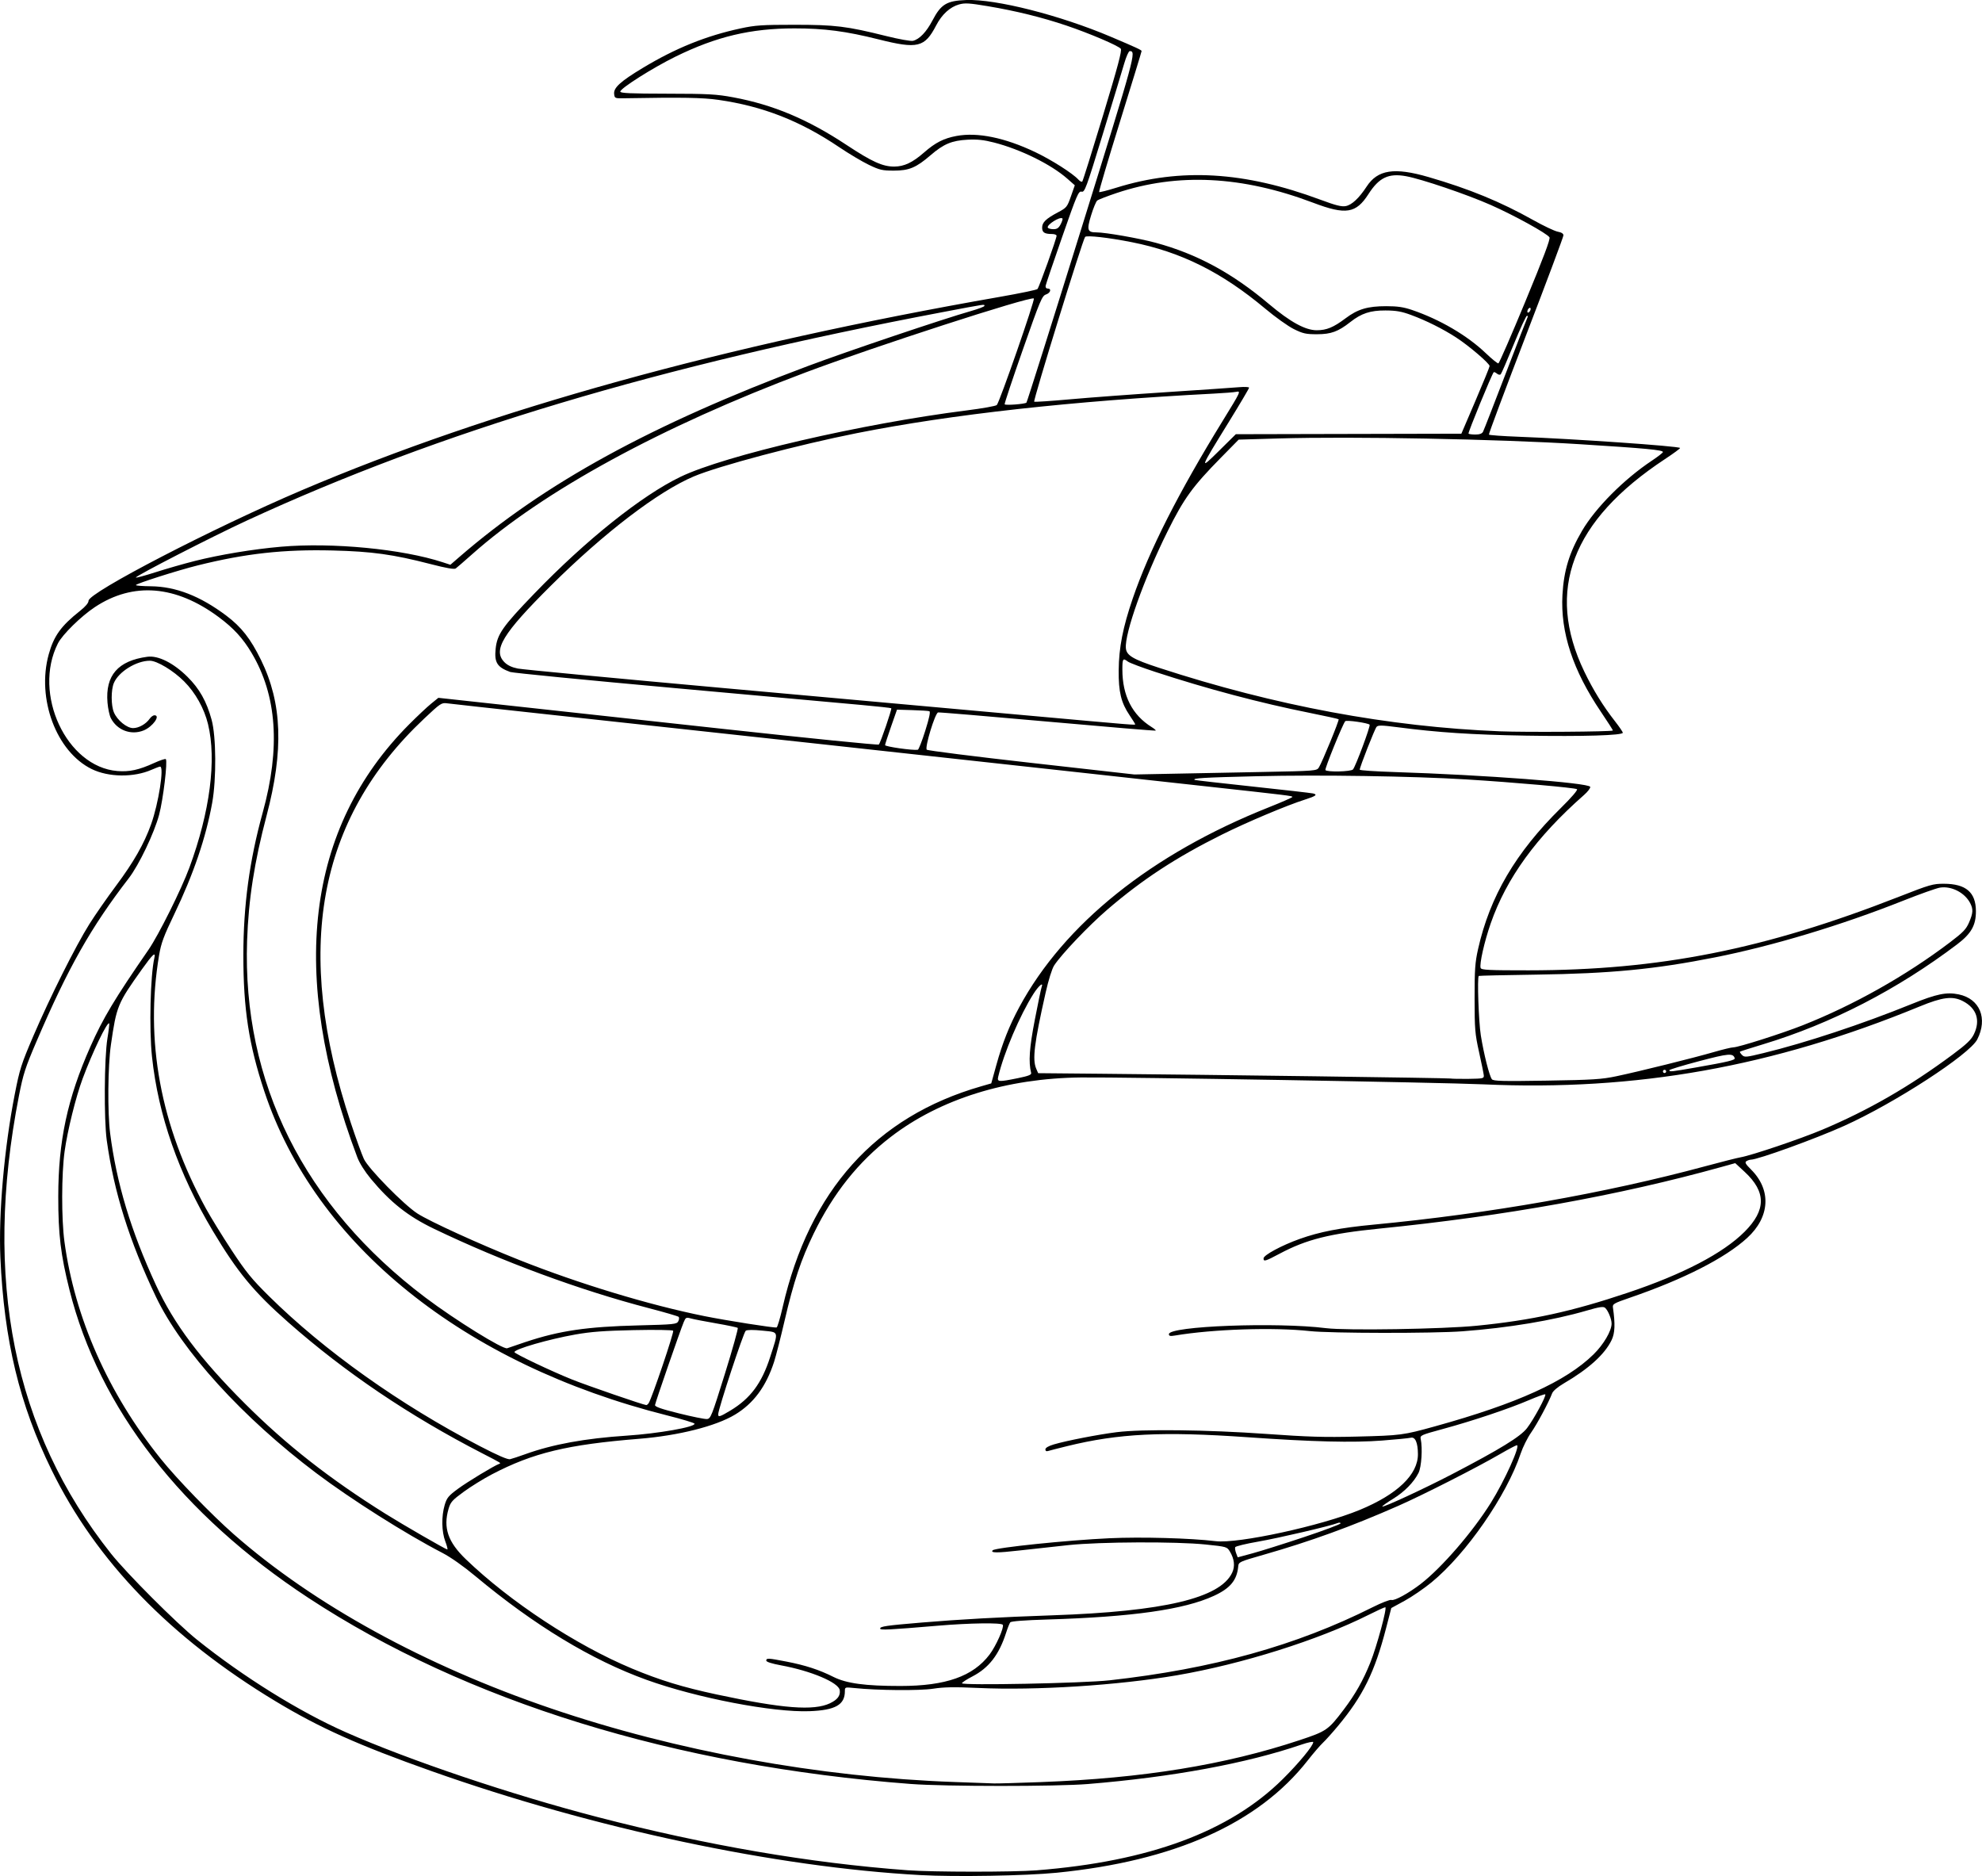<?xml version="1.0" encoding="UTF-8"?>
<svg version="1.1" viewBox="0 0 1647.5 1559.2" xmlns="http://www.w3.org/2000/svg">
<path transform="translate(-807.03 -210.46)" d="m1572.2 1768.9c-120.5-6.557-271.63-38.677-406.23-86.334-61.066-21.622-93.241-36.03-130-58.216-87.285-52.68-148.86-116.25-186.03-192.07-26.713-54.488-39.541-107.7-42.59-176.67-1.606-36.326 3.22-91.127 11.943-135.61 4.13-21.06 5.404-25.052 15.531-48.667 13.738-32.032 35.098-74.675 46.497-92.826 4.756-7.572 14.768-21.97 22.25-31.995 14.521-19.457 23.257-34.768 29.042-50.904 6.21-17.319 11.019-48 7.524-48-0.64 0-3.823 1.177-7.074 2.614-14.777 6.537-35.758 6.296-49.795-0.572-29.377-14.373-45.91-58.466-35.74-95.319 4.219-15.29 10.215-23.625 25.958-36.085 4.594-3.636 7.148-6.662 7.148-8.469 0-6.839 103.22-60.332 177.33-91.9 157.56-67.115 350.63-120.58 580.43-160.73 16.371-2.86 30.324-5.761 31.008-6.445 1.349-1.349 15.894-41.883 15.894-44.293 0-0.807-1.751-1.468-3.891-1.468-6.119 0-8.109-1.293-8.109-5.269 0-4.387 3.113-7.404 13.139-12.731 7.199-3.825 7.67-4.404 10.772-13.245l3.243-9.245-6.268-5.515c-13.472-11.855-38.826-24.354-60.886-30.017-8.557-2.196-13.947-2.771-22-2.345-13.06 0.69-19.873 3.542-30.667 12.835-12.105 10.422-17.929 12.866-30.667 12.866-9.501 0-11.76-0.524-20.667-4.793-5.5-2.636-16.638-9.267-24.751-14.736-32.436-21.865-63.238-33.928-100.29-39.277-13.12-1.894-30.124-2.189-77.63-1.347-8.554 0.152-8.672 0.105-9.097-3.598-0.587-5.116 5.287-10.45 23.772-21.587 27.352-16.48 52.525-26.652 81.324-32.863 12.261-2.644 17.81-3.019 44.667-3.016 34.032 4e-3 43.436 1.156 76.429 9.371 10.604 2.64 20.489 4.404 22.231 3.967 5.44-1.365 11.138-7.345 16.227-17.029 7.054-13.424 11.788-16.284 27.948-16.885 24.766-0.921 78.055 12.623 120.42 30.604 21.531 9.14 25.417 10.947 25.417 11.819 0 0.463-8.09 26.87-17.978 58.683-9.888 31.813-17.688 58.132-17.332 58.487 0.355 0.355 6.796-1.267 14.312-3.606 53.496-16.644 106.43-13.53 169.63 9.977 12.747 4.741 17.577 5.96 21.04 5.311 5.051-0.948 11.05-6.552 17.421-16.274 9.186-14.017 22.98-16.129 51.4-7.87 33.941 9.863 59.8 20.487 87.086 35.777 8.571 4.803 17.721 9.133 20.333 9.624 3.159 0.593 4.745 1.623 4.736 3.076-0.013 1.202-14.07 38.753-31.249 83.448-17.18 44.695-30.994 81.654-30.699 82.132 0.295 0.478 11.207 1.272 24.249 1.766 46.253 1.751 133.09 7.77 134.65 9.333 0.323 0.323-5.319 4.482-12.537 9.241-77.538 51.126-99.561 109.15-67.056 176.67 7.314 15.192 15.623 28.636 25.487 41.238 3.575 4.568 6.5 8.857 6.5 9.532 0 2.218-33.203 3.208-80.667 2.405-44.962-0.761-72.839-2.587-106.55-6.982-13.04-1.7-16.162-1.759-17.452-0.332-1.505 1.666-14.001 33.466-14.001 35.631 0 0.576 13.05 1.46 29 1.963 73.807 2.329 161.28 8.931 162.57 12.269 0.356 0.929-1.95 3.975-5.125 6.77-39.69 34.925-64.455 69.027-77.643 106.91-5.232 15.031-9.467 33.856-8.301 36.895 0.64 1.667 6.64 1.96 39.795 1.945 108.86-0.05 196.25-17.413 307.95-61.179 25.667-10.058 28.244-10.801 37.333-10.774 18.301 0.055 26.532 7.081 26.607 22.713 0.056 11.785-3.869 18.741-15.578 27.608-49.646 37.593-104.79 66.001-161.27 83.082-10.267 3.105-18.931 5.867-19.254 6.138-0.323 0.271 0.423 1.503 1.658 2.738 2.104 2.105 3.226 2.006 17.921-1.569 34.928-8.498 81.889-24.038 122.83-40.645 21.016-8.525 29.261-10.224 39.402-8.119 17.578 3.649 24.306 19.995 15.408 37.437-6.381 12.508-68.597 52.924-110.55 71.816-23.814 10.723-71.67 28.055-77.656 28.125-0.962 0.011-2.614 0.567-3.67 1.236-1.539 0.973-0.768 2.363 3.867 6.98 17.035 16.963 15.744 39.479-3.261 56.848-18.336 16.758-52.763 34.304-97.352 49.617-13.5 4.636-14.631 5.286-14.216 8.168 1.991 13.835 1.683 21.346-1.114 27.123-5.725 11.826-19.044 23.882-39.744 35.976-4.935 2.883-8.916 6.25-9.639 8.152-2.919 7.677-12.485 25.546-17.516 32.718-3.001 4.278-6.916 12.14-8.699 17.47-11.661 34.855-45.255 83.367-74.113 107.02-6.262 5.133-16.341 12.033-22.399 15.333l-11.014 6-4.315 16.667c-9.484 36.627-19.124 56.233-39.992 81.333-4.572 5.5-10.227 11.8-12.566 14-2.338 2.2-8.026 8.818-12.639 14.706-41.024 52.368-110.78 83.549-208.7 93.29-25.488 2.535-83.913 3.547-113.1 1.959zm96.576-3.973c93.589-7.354 160.57-32.204 204.64-75.923 13.327-13.221 25.222-27.648 25.222-30.59 0-0.721-4.35 0.175-9.667 1.992-46.026 15.724-107.33 27.043-177.67 32.802-26.192 2.145-118.89 2.109-147.33-0.057-195.85-14.91-369.64-68.609-500.67-154.7-105.27-69.162-173.85-157.54-198.47-255.73-7.343-29.288-9.395-46.316-9.371-77.774 0.035-46.232 7.581-81.43 26.718-124.62 10.48-23.65 20.106-39.703 48.233-80.429 8.425-12.199 27.428-50.355 34.082-68.433 17.082-46.41 22.66-89.463 15.443-119.19-3.159-13.012-10.49-26.117-19.85-35.487-8.981-8.991-22.566-17.179-28.499-17.179-11.226 0-25.991 9.151-29.924 18.546-2.415 5.769-2.393 18.522 0.042 24.35 2.734 6.544 10.743 13.106 15.982 13.095 4.725-9e-3 10.673-3.379 13.769-7.799 1.101-1.572 2.868-2.858 3.927-2.858 5.405 0-1.45 9.593-9.02 12.622-10.438 4.176-21.993-0.164-27.19-10.214-1.121-2.168-2.377-7.978-2.79-12.911-1.898-22.642 8.699-34.828 33.151-38.123 8.987-1.211 21.578 5.079 33.261 16.615 10.021 9.896 15.929 20.397 20.151 35.82 3.778 13.8 4.022 49.112 0.476 68.858-5.209 29.009-15.555 59.405-31.541 92.667-8.751 18.208-10.921 24.055-12.587 33.919-11.978 70.923 1.117 141.8 38.936 210.75 4.023 7.333 13.636 22.933 21.363 34.667 11.871 18.025 16.663 23.918 30.904 38 45.955 45.443 108.98 90.276 175.34 124.74 15.039 7.809 23.202 11.337 25.191 10.888 1.618-0.366 7.314-2.242 12.658-4.17 22.729-8.2 49.611-13.114 84.284-15.405 26.216-1.733 57.021-7.16 56.388-9.935-0.153-0.671-10.353-3.753-22.667-6.849-169.27-42.556-292.69-141.83-334.97-269.46-12.894-38.914-17.421-68.346-17.401-113.13 0.019-41.446 5.065-78.626 16.082-118.5 14.849-53.739 11.842-97.22-9.169-132.56-7.311-12.296-15.048-20.732-27.444-29.924-35.715-26.485-71.07-29.328-102.89-8.274-11.515 7.62-27.008 22.832-30.726 30.17-21.213 41.861 7.147 102.68 49.464 106.08 9.986 0.802 17.919-0.928 30.352-6.619 4.959-2.27 9.402-3.743 9.872-3.272 1.64 1.64-2.219 33.649-5.571 46.222-4.055 15.205-16.742 41.75-25.2 52.725-31.486 40.855-50.381 74.264-76.639 135.51-9.436 22.009-11.141 27.279-14.672 45.333-29.851 152.66-4.564 278.47 76.474 380.49 13.096 16.485 54.422 57.867 71.385 71.48 38.626 31 85.214 59.962 123.97 77.07 52.955 23.375 137.75 51.926 209.36 70.497 90.371 23.435 176.14 38.15 257.33 44.149 21.074 1.557 87.958 1.596 107.47 0.063zm3.86-73.339c84.374-3.175 152.7-14.263 214.67-34.836 22.427-7.446 23.802-8.399 36.71-25.456 9.591-12.674 16.037-24.058 22.013-38.878 5.446-13.506 14.28-46.139 12.49-46.139-0.694 0-7.101 2.931-14.239 6.513-41.32 20.736-105.13 40.819-158.97 50.034-49.022 8.39-117.18 12.742-165.16 10.544-19.897-0.911-28.473-0.771-37.333 0.609-11.247 1.752-46.602 1.45-65.836-0.562-7.557-0.791-7.667-0.753-7.667 2.634 0 11.331-7.918 15.809-29.382 16.621-30.393 1.149-93.655-11.005-135.28-25.991-45.722-16.46-93.317-45.266-142.36-86.161-10.057-8.386-20.645-15.841-27.637-19.46-30.424-15.747-75.621-44.331-104.67-66.194-61.256-46.11-111.98-101.88-133.33-146.59-22.065-46.211-34.859-86.901-40.878-130-2.407-17.234-2.08-68.761 0.536-84.667 1.086-6.6 1.749-12.256 1.473-12.569-1.551-1.764-13.964 24.057-22.065 45.903-5.7 15.371-12.551 42.995-14.978 60.393-2.623 18.806-2.705 56.025-0.164 74.94 8.498 63.274 36.432 126.3 80.068 180.66 13.35 16.628 42.275 46.499 60.667 62.649 66.493 58.389 158.53 108.93 263.59 144.74 104.32 35.558 223.27 57.247 335.73 61.214 15.405 0.543 30.11 1.071 32.676 1.172 2.567 0.101 20.267-0.403 39.333-1.12zm-175.64-65.538c6.209-2.944 8.707-6.301 8.061-10.832-0.907-6.36-23.718-16.015-48.75-20.635-7.828-1.445-12.333-2.89-12.333-3.957 0-2.216 1.551-2.138 16.953 0.854 15.663 3.043 27.052 6.763 38.9 12.709 10.826 5.432 26.468 7.549 55.682 7.535 37.721-0.019 60.366-8.007 74.081-26.134 5.361-7.086 12.284-22.649 11-24.727-1.145-1.853-27.409-1.483-53.949 0.759-41.18 3.48-48 3.815-48 2.362 0-1.784 5.057-2.514 34.667-4.999 31.53-2.647 65.034-4.498 108.67-6.003 92.555-3.193 139.22-14.255 149.25-35.374 2.528-5.328 1.867-11.458-1.904-17.659-2.382-3.917-2.697-4.008-20.214-5.824-24.385-2.529-87.629-2.254-113.79 0.494-11 1.155-29.427 3.175-40.948 4.488-18.552 2.114-24.396 2.071-22.162-0.163 2.222-2.222 62.038-8.396 97.002-10.013 26.444-1.223 67.5-0.091 88.36 2.438 18.61 2.255 87.684-12.739 119.72-25.988 31.346-12.964 48.476-29.406 48.361-46.422-0.065-9.585-2.244-14.489-6.022-13.555-1.639 0.405-12.28 1.451-23.647 2.324-24.397 1.874-57.777 1.054-112-2.751-70.407-4.94-107.09-3.128-150 7.411-7.333 1.801-14.383 3.604-15.667 4.006-1.524 0.478-2.333 0.024-2.333-1.307 0-1.304 2.522-2.793 7-4.134 10.167-3.043 36.924-8.25 52.333-10.182 21.134-2.651 75.441-2.018 124 1.445 34.946 2.492 48.578 2.896 75.333 2.231 36.84-0.916 38.592-1.146 65.398-8.578 68.168-18.9 108.67-37.288 131.57-59.744 8.325-8.16 14.99-19.503 15.015-25.555 0.016-3.861-2.999-11.147-5.458-13.186-1.469-1.218-4.822-0.705-15.207 2.326-28.155 8.218-65.037 14.364-103.32 17.22-24.489 1.827-109.74 1.713-126.86-0.169-29.992-3.298-80.394-1.638-112.14 3.694-3.921 0.659-5 0.41-5-1.152 0-6.721 89.451-10.12 130.67-4.966 16.655 2.083 97.194 0.776 125.33-2.033 45.917-4.584 78.778-11.774 125.56-27.472 45.841-15.382 79.069-32.73 96.961-50.622 18.001-18.001 18.031-33.155 0.1-49.756l-7.864-7.281-11.713 3.256c-85.007 23.629-179.79 40.694-284.21 51.171-41.2 4.134-60.455 8.97-82.651 20.758-12.191 6.475-13.516 6.866-13.516 3.987 0-2.713 15.041-10.819 29.988-16.162 16.646-5.95 33.778-9.268 61.345-11.884 96.611-9.166 192.73-26.088 276-48.589 13.2-3.567 26.383-6.9 29.296-7.407 9.187-1.6 49.625-15.269 67.773-22.909 38.38-16.159 72.651-35.91 108.41-62.477 11.616-8.631 15.424-12.276 17.667-16.908 5.596-11.56 2.256-21.594-9.152-27.493-8.556-4.424-16.866-3.399-35.908 4.431-122.03 50.176-235.68 70.457-362.75 64.729-35.335-1.593-298.66-6.098-334.38-5.721-61.886 0.653-117.16 17.923-158.14 49.407-26.912 20.675-47.756 46.796-64.04 80.251-10.563 21.702-16.714 40.112-24.247 72.576-3.245 13.983-7.163 29.324-8.708 34.09-6.661 20.56-17.045 34.597-32.476 43.903-15.998 9.648-47.018 17.46-79.848 20.108-59.616 4.809-88.071 11.676-122.15 29.48-6.967 3.639-17.533 10.172-23.48 14.517-9.653 7.052-11.013 8.585-12.666 14.28-4.557 15.697-0.502 27.49 14.376 41.807 36.745 35.36 91.557 71.417 138.11 90.851 23.35 9.748 42.19 15.514 70.452 21.559 54.923 11.749 80.606 13.73 94.235 7.267zm232.31-19.035c85.845-9.559 154.98-28.776 218.87-60.84 7.382-3.704 14.336-6.385 15.453-5.956 2.437 0.935 14.224-5.508 24.341-13.306 17.464-13.461 43.244-43.288 58.35-67.511 11.46-18.376 24.734-47.79 21.567-47.79-0.7 0-7.118 3.392-14.262 7.538-19.304 11.203-63.832 33.836-84.322 42.861-39.017 17.185-72.833 29.462-112.06 40.686-20.172 5.772-20.613 5.976-20.971 9.739-1.086 11.42-6.64 18.12-20.199 24.37-24.806 11.434-67.695 17.525-138.45 19.664-18.827 0.569-30.097 1.429-30.824 2.353-0.63 0.801-2.208 4.756-3.506 8.79-5.857 18.193-14.321 29.122-28.056 36.223-4.726 2.444-8.596 4.972-8.598 5.617-0.013 1.991 100.9-0.015 122.66-2.438zm161.67-119.04c16.683-5.561 30.333-10.682 30.333-11.381 0-0.699-1.05-0.837-2.333-0.307-5.681 2.345-49.35 12.545-66.165 15.455-10.174 1.76-18.749 3.847-19.054 4.638-0.306 0.79 0.041 3.006 0.77 4.924l1.326 3.487 12.395-3.352c6.817-1.844 26.045-7.902 42.729-13.463zm-713.79 3.62c-3.091-8.135-3.31-20.904-0.52-30.298 1.772-5.966 3.115-7.605 11-13.422 7.822-5.77 29.977-19.191 34.182-20.706 1.916-0.691 2.327-0.43-13.866-8.773-60.765-31.306-114.09-67.304-161.33-108.92-28.719-25.294-42.176-41.585-62.672-75.871-28.504-47.683-45.422-96.127-50.617-144.95-2.437-22.9-1.358-67.653 1.978-82.052 1.278-5.518-1.383-3.094-10.246 9.333-20.397 28.6-21.22 30.601-25.895 63-2.526 17.499-2.863 56.03-0.641 73.333 5.349 41.672 17.296 81.264 38.076 126.18 14.981 32.382 36.872 61.554 73.93 98.522 34.574 34.489 70.446 62.596 117.24 91.862 14.176 8.867 49.83 29.435 51.023 29.435 0.498 0-0.237-3.006-1.634-6.681zm836.79-55.876c39.99-20.838 56.901-31.222 62.339-38.28 5.644-7.324 16.279-26.989 15.187-28.081-0.393-0.393-6.504 1.769-13.58 4.805-16.594 7.118-46.798 17.244-71.28 23.896-18.551 5.041-19.306 5.381-18.667 8.402 1.626 7.677 0.629 23.225-1.803 28.116-3.887 7.817-11.844 15.904-21.352 21.7-4.812 2.933-8.771 5.75-8.797 6.258-0.071 1.371 35.022-14.867 57.952-26.816zm-604.4-83.431c6.395-20.527 11.201-37.703 10.682-38.17-0.52-0.467-8.631-2.174-18.026-3.795-9.394-1.62-18.887-3.464-21.096-4.097-3.696-1.06-4.156-0.812-5.793 3.116-3.017 7.243-23.638 66.817-23.84 68.876-0.141 1.429 5.087 3.256 19.809 6.921 11 2.739 21.493 4.865 23.318 4.725 3.143-0.241 3.933-2.226 14.945-37.576zm4.481 30.572c16.657-9.988 26.134-22.704 33.134-44.457 7.125-22.142 7.58-20.574-6.384-22.012-7.517-0.774-12.584-0.748-13.883 0.071-1.787 1.127-22.838 64.95-22.917 69.481-0.044 2.535 1.439 2.079 10.049-3.083zm-67.824-6.224c2.701-4.108 21.318-59.156 20.358-60.194-0.595-0.642-15.375-0.861-32.847-0.486-24.518 0.526-35.561 1.354-48.399 3.631-22.346 3.963-50.7 12.155-50.7 14.649 0 1.283 30.964 15.995 48 22.807 12.675 5.068 59.353 21.14 61.588 21.206 0.507 0.015 1.407-0.711 2-1.614zm-102.2-50.854c28.123-9.354 50.722-12.672 93.665-13.751 29.735-0.747 31.808-0.961 33.124-3.419 0.772-1.442 0.897-3.101 0.28-3.688-0.618-0.586-11.624-3.799-24.457-7.138-57.95-15.08-122.07-38.759-178.89-66.063-21.587-10.373-36.185-21.918-52.407-41.446-5.105-6.145-9.471-13.084-11.326-18-57.309-151.85-42.696-273.66 43.171-359.86 6.666-6.692 14.84-14.376 18.164-17.076l6.044-4.909 54.623 5.953c30.043 3.274 112.19 12.242 182.55 19.928 70.361 7.686 128.39 13.514 128.95 12.951 1.392-1.392 11.03-29.527 10.337-30.177-0.304-0.285-11.352-1.499-24.552-2.699-13.2-1.2-83.472-7.55-156.16-14.112s-133.89-12.559-136-13.325c-10.856-3.94-13.311-7.832-12.134-19.237 1.251-12.119 5.788-18.593 32.248-46.017 42.929-44.493 89.084-81.351 121.38-96.927 37.045-17.867 150.23-44.128 238-55.222 12.833-1.622 24.055-3.621 24.937-4.442 2.258-2.102 32.14-88.061 30.803-88.608-4.019-1.643-132.14 39.887-189.74 61.504-119.7 44.921-217.95 98.49-277.16 151.1-6.502 5.779-12.636 11.093-13.63 11.81-1.244 0.897-7.742-0.231-20.844-3.619-31.212-8.071-48.751-10.511-81.325-11.315-40.973-1.012-72.387 2.458-112.38 12.414-16.658 4.147-51.337 15.198-51.323 16.355 5e-3 0.474 5.579 0.915 12.385 0.98 20.734 0.198 41.001 8.069 62.692 24.348 12.608 9.463 20.24 19.195 28.911 36.868 17.607 35.889 19.009 75.035 4.638 129.46-10.174 38.528-15.014 69.587-16.188 103.87-4.032 117.8 47.29 220.5 148.22 296.62 24.788 18.695 64.82 43.497 68 42.13 0.733-0.315 7.658-2.677 15.389-5.248zm213.56-28.907c22.318-97.062 77.339-158.3 164.89-183.53l8.505-2.451 4.244-15.308c5.085-18.338 10.772-32.693 19-47.954 37.35-69.28 109.98-127.46 207.51-166.22 10.764-4.278 19.572-8.148 19.572-8.601 0-0.894-2.82-1.238-75.544-9.215-27.017-2.963-73.722-8.094-103.79-11.401-127.88-14.066-283.66-31.063-439.33-47.937-43.633-4.729-81.471-8.899-84.084-9.265-4.504-0.632-5.492 0.031-19.017 12.77-88.892 83.72-108.62 192.55-60.893 336.01 4.298 12.92 9.178 26.391 10.845 29.937 3.796 8.075 33.14 37.978 44.442 45.289 10.228 6.616 51.461 25.436 84.72 38.668 49.374 19.644 108.14 37.459 153.88 46.647 18.474 3.711 57.978 9.926 60.012 9.441 0.679-0.162 2.949-7.755 5.046-16.873zm195.72-190.37c8.589-1.751 11.214-2.785 10.841-4.269-2.303-9.17-1.506-20.723 3.054-44.27 2.661-13.738 5.187-25.888 5.614-27 1.872-4.877-2.392-1.358-6.838 5.645-11.226 17.68-24.589 49.114-29.192 68.667-1.055 4.483 0.125 4.571 16.521 1.228zm497.33-1.559c18.974-3.998 64.269-15.237 80.866-20.066 7.443-2.166 14.778-3.937 16.301-3.937 4.193 0 40.165-11.434 57.5-18.277 42.439-16.752 85.871-41.191 122.49-68.924 11.03-8.353 13.536-10.959 15.963-16.601 3.39-7.88 3.569-10.996 0.927-16.106-4.493-8.689-15.584-14.374-25.08-12.856-2.984 0.477-16.872 5.414-30.863 10.971-51.29 20.371-108.06 37.463-156.12 47-49.939 9.911-86.921 13.48-148.65 14.348-26.033 0.366-47.523 0.856-47.756 1.088-1.359 1.359-0.087 38.132 1.707 49.36 2.471 15.465 7.111 33.842 9.219 36.513 1.214 1.538 8.903 1.731 45.478 1.143 38.57-0.62 45.75-1.072 58.018-3.657zm-110.23-0.67c-0.125-1.467-1.895-10.167-3.932-19.333-3.395-15.281-3.705-18.995-3.727-44.667-0.02-23.954 0.395-29.871 2.877-40.952 9.803-43.768 31.238-80.284 68.918-117.41 8.698-8.569 14.074-14.83 13.333-15.526-1.26-1.185-52.738-5.73-92.241-8.145-44.522-2.721-122.13-3.909-173.57-2.656-45.568 1.11-54.006 1.612-51.988 3.095 0.306 0.224 21.856 2.683 47.889 5.464 26.033 2.781 48.727 5.373 50.431 5.761 4.092 0.931 2.455 2.213-6.431 5.034-15.425 4.897-48.217 18.72-69.333 29.227-37.958 18.887-65.93 37.188-95.035 62.179-15.49 13.3-38.44 37.39-44.352 46.555-1.786 2.769-4.704 12.112-7.09 22.706-9.454 41.972-11.11 55.371-7.796 63.062l1.607 3.729 51.333 0.47c94.672 0.866 288.64 3.507 291.33 3.966 1.467 0.25 8.367 0.376 15.333 0.28 11.802-0.162 12.651-0.356 12.438-2.841zm151.56-3.333c0-0.733-0.6-1.333-1.333-1.333s-1.333 0.6-1.333 1.333c0 0.733 0.6 1.333 1.333 1.333s1.333-0.6 1.333-1.333zm24.7-3.272c27.103-4.76 32.83-6.136 32.29-7.758-1.423-4.268-4.941-3.971-29.466 2.487-13.665 3.599-24.849 6.993-24.852 7.543-0.013 1.478 1.646 1.307 22.028-2.272zm-359.59-245.62c43.172-0.84 44.491-0.944 46.195-3.654 2.776-4.414 17.151-39.448 16.467-40.132-0.339-0.339-11.076-2.712-23.859-5.272-41.376-8.288-85.273-19.933-128.64-34.127-11.034-3.611-21.234-7.453-22.667-8.537-4.171-3.154-4.606-2.535-4.606 6.546 0 21.809 8.19 37.866 24.449 47.936 2.08 1.288 3.547 2.578 3.259 2.866-0.288 0.288-40.69-3.074-89.782-7.471-49.092-4.397-90.084-7.83-91.091-7.63-2.522 0.502-11.248 29.152-9.432 30.968 0.744 0.744 39.883 5.684 86.975 10.977l85.622 9.625 31.333-0.615c17.233-0.338 51.332-1.004 75.774-1.48zm74.606-2.11c2.299-2.79 14.741-36.274 13.817-37.182-1.51-1.484-19.209-4.009-20.263-2.891-2.009 2.13-17.175 39.476-16.484 40.594 1.145 1.852 21.354 1.393 22.93-0.521zm-355.54-32.187c3.363-10.714 4.428-15.825 3.371-16.188-0.849-0.292-7.244-0.702-14.211-0.911l-12.667-0.38-4.911 14c-2.701 7.7-4.951 14.66-5 15.467-0.076 1.256 23.009 4.545 27.207 3.876 0.713-0.114 3.507-7.252 6.211-15.863zm571.54-0.136c0.209-0.178-4.244-7.153-9.894-15.5-23.333-34.47-33.754-66.104-32.012-97.176 1.139-20.316 5.694-35.239 16.262-53.271 11.23-19.161 34.884-42.923 58.088-58.352 5.047-3.356 9.176-6.577 9.176-7.158 0-1.72-14.365-3.071-69.333-6.523-67.94-4.266-188.6-6.566-250-4.767l-33.333 0.977-14.675 14.924c-23.667 24.069-30.744 33.832-44.377 61.222-19.524 39.225-35.885 85.091-34.697 97.267 0.587 6.019 5.954 9.178 27.586 16.237 96.581 31.517 191.03 49.102 283.5 52.784 21.4 0.852 92.526 0.347 93.712-0.665zm-397.05-5.209c0-0.293-2.101-3.655-4.67-7.472-7.058-10.487-9.209-19.355-9.056-37.329 0.161-18.841 3.475-35.77 11.713-59.82 13.67-39.909 37.773-87.47 74.912-147.82 14.997-24.37 15.155-24.713 10.935-23.828-1.743 0.366-10.069 1.022-18.502 1.459-117.44 6.085-218.03 17.221-296.67 32.845-48.433 9.622-114.83 27.242-135.49 35.954-29.561 12.465-74.565 46.826-118.59 90.546-40.467 40.184-48.828 53.957-38.829 63.956 2.518 2.518 6.135 4.229 11 5.202 3.987 0.798 80.749 8.079 170.58 16.179 89.833 8.1 202.33 18.248 250 22.551 93.386 8.43 92.667 8.371 92.667 7.579zm-782.09-135.61c20.966-5.299 49.01-9.944 72.086-11.941 42.646-3.69 100.69 1.886 134.38 12.908l6.38 2.087 7.454-6.456c70.831-61.347 159.47-109.9 289.79-158.74 32.471-12.17 112.4-39.12 135.67-45.744 6.05-1.722 11-3.62 11-4.216 0-1.483 2.009-1.78-33.833 5.007-237.48 44.97-418.66 99.221-579.5 173.52-28.467 13.15-92 45.768-92 47.233 0 0.463 7.35-1.514 16.333-4.393 8.983-2.88 23.495-7.045 32.247-9.257zm959.47-105.67 93.738-0.214 11.701-27.32c6.436-15.026 11.733-28.017 11.773-28.868 0.099-2.12-17.336-17.008-27.928-23.85-11.127-7.187-24.707-13.963-37.333-18.629-7.936-2.933-12.339-3.707-21.333-3.752-12.499-0.062-19.992 2.402-29.106 9.574-10.14 7.979-16.044 10.158-27.589 10.182-9.364 0.02-11.773-0.508-19.365-4.245-4.769-2.348-15.556-10.043-23.972-17.102-35.888-30.099-69.884-47.037-110.64-55.122-19.293-3.828-37.475-5.899-38.938-4.437-1.92 1.92-43.443 136.28-42.329 136.97 0.555 0.343 14.118-0.558 30.138-2.003 16.021-1.445 52.228-4.129 80.462-5.965 28.233-1.836 55.083-3.67 59.667-4.076 4.583-0.406 8.333-0.214 8.333 0.427 0 0.641-7.551 13.408-16.779 28.37-24.72 40.081-24.892 40.585-8.195 24.073l13.953-13.8zm111.75-1.854c0.675-1.283 9.155-23.033 18.844-48.333s17.894-46.45 18.232-47c0.338-0.55 0.061-1-0.613-1-0.675 0-5.592 10.65-10.926 23.667-5.334 13.017-10.191 24.211-10.794 24.877-0.646 0.713-1.955 0.498-3.186-0.523-1.149-0.953-2.353-1.47-2.675-1.147-1.523 1.523-21.601 50.431-20.964 51.067 0.4 0.4 3.005 0.727 5.791 0.727 3.467 0 5.451-0.736 6.291-2.333zm-379.54-24.166c0.51-0.459 21.06-65.573 45.667-144.7 45.116-145.07 45.769-147.47 40.177-147.47-0.863 0-2.921 4.65-4.573 10.333-1.652 5.683-9.673 32.123-17.824 58.755-13.815 45.137-15.008 48.375-17.597 47.728-2.555-0.639-3.842 2.358-16.11 37.526-7.333 21.021-13.525 39.293-13.759 40.605-0.261 1.46 0.386 2.386 1.667 2.386 3.438 0 2.368 3.686-1.438 4.955-3.242 1.081-4.812 4.827-19.18 45.778-8.607 24.53-15.418 44.994-15.135 45.474 0.616 1.046 16.78-0.179 18.106-1.372zm414.78-84.227c15.034-36.295 20.864-51.799 19.995-53.176-2.041-3.235-29.21-18.208-48.699-26.838-19.804-8.77-57.667-21.629-70.576-23.97-14.489-2.627-22.388 1.133-31.175 14.842-10.36 16.163-18.826 17.508-45.819 7.281-59.197-22.427-112.85-25.095-163.55-8.13-7.913 2.648-15.172 5.466-16.131 6.262-0.96 0.796-3.229 6.282-5.044 12.19-3.78 12.308-3.168 14.265 4.461 14.265 7.434 4e-4 35.419 4.9 49.092 8.595 34.321 9.275 63.56 25.085 94.303 50.991 17.662 14.884 30.181 21.747 39.664 21.747 8.197 0 13.913-2.372 24.017-9.968 10.105-7.596 18.306-10.032 33.769-10.032 9.307 0 14.379 0.744 21.438 3.145 23.22 7.897 45.942 21.224 61.414 36.02 5.027 4.807 9.699 8.576 10.381 8.374 0.683-0.201 10.791-23.421 22.463-51.598zm4.111 7.393c0.422-1.1 0.251-2-0.381-2s-1.494 0.9-1.916 2c-0.422 1.1-0.251 2 0.381 2 0.632 0 1.494-0.9 1.916-2zm-390.42-71.457c1.173-2.268 1.833-4.423 1.468-4.788-1.923-1.923-13.528 5.429-12.133 7.686 0.417 0.675 2.507 1.227 4.645 1.227 2.996 0 4.376-0.945 6.02-4.124zm35.154-90.303c12.393-40.91 15.93-54.189 14.797-55.554-2.167-2.611-26.123-12.821-45.124-19.231-20.323-6.856-42.026-12.205-65.558-16.156-15.205-2.553-18.882-2.776-23.684-1.438-7.557 2.107-14.306 8.26-19.04 17.357-9.599 18.45-15.371 19.858-47.943 11.697-27.267-6.832-44.974-9.143-70-9.137-36.205 9e-3 -64.73 6.783-98.667 23.431-18.928 9.286-46 26.413-46 29.102-1e-4 1.323 8.445 1.702 39 1.751 34.436 0.054 40.862 0.408 54.908 3.018 33.197 6.17 61.887 18.234 94.196 39.609 20.988 13.885 30.054 17.993 39.613 17.948 8.225-0.038 15.227-3.349 24.799-11.725 9.372-8.201 16.331-11.75 26.905-13.72 17.528-3.266 40.244 1.398 65.57 13.462 13.497 6.429 31.137 17.662 35.762 22.773 1.312 1.449 2.788 2.171 3.282 1.603 0.494-0.567 8.226-25.224 17.184-54.792z" stroke-width="1.333"/>
</svg>
